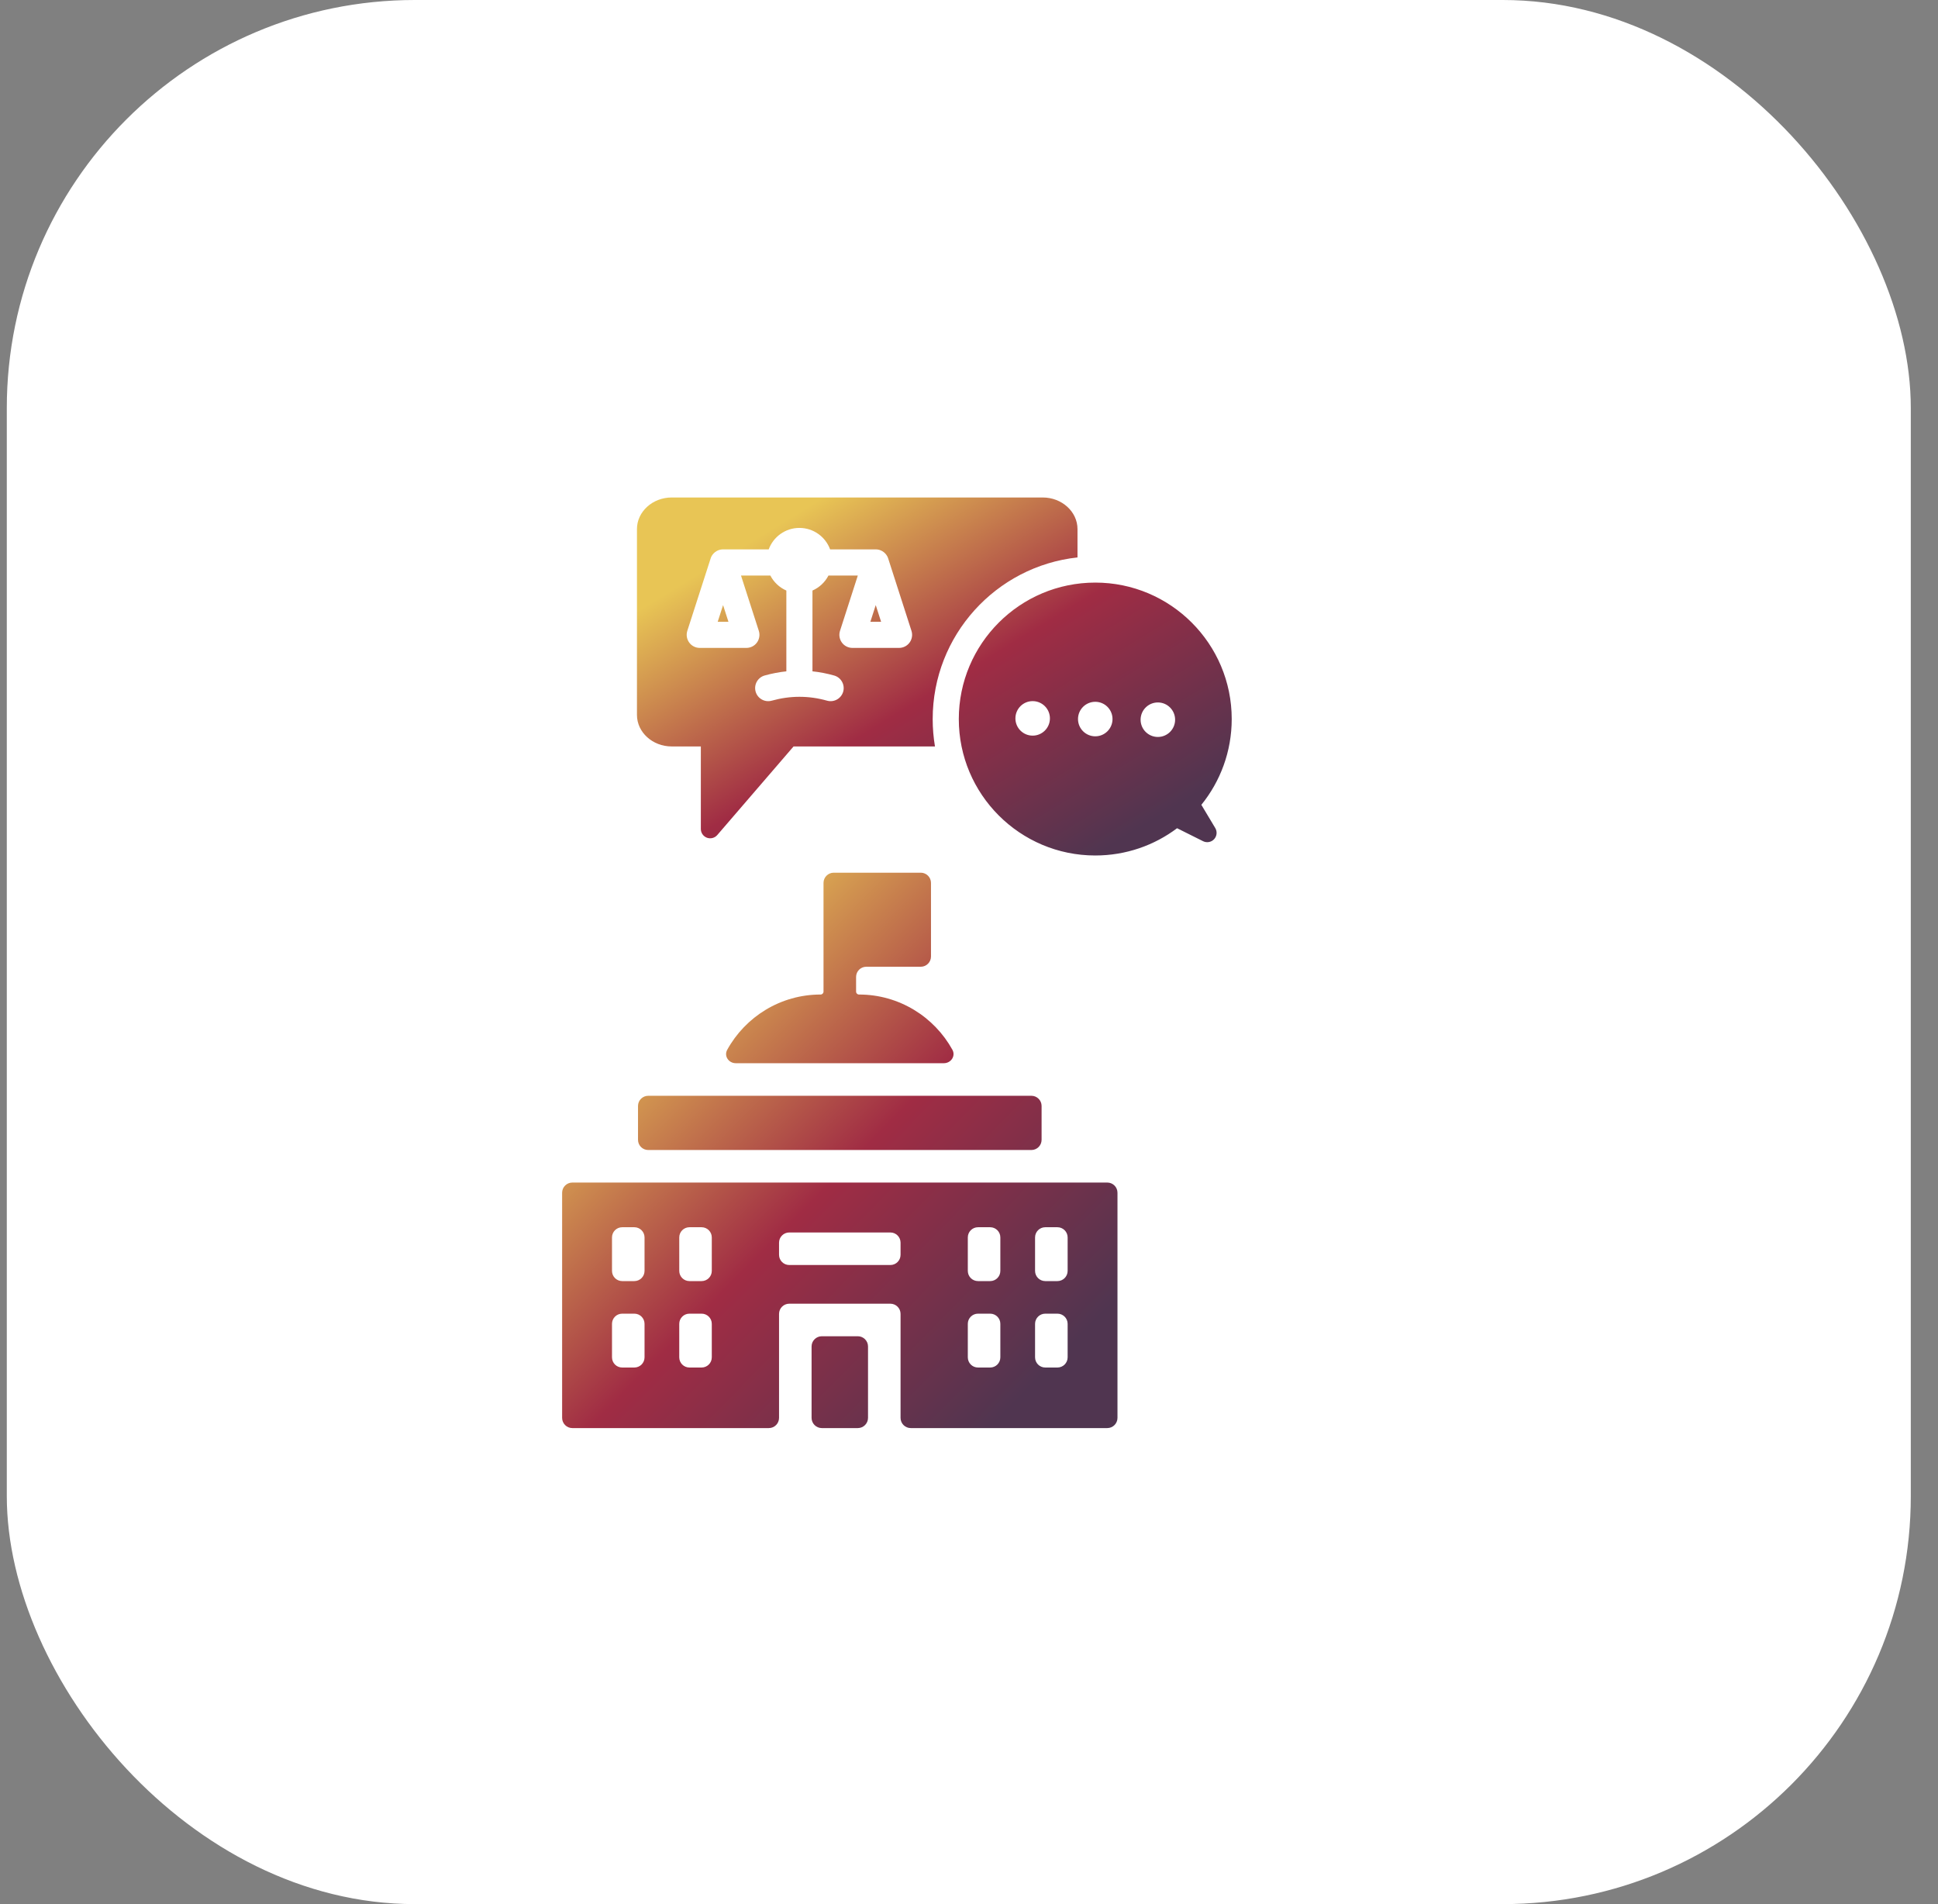 <svg width="57" height="56" viewBox="0 0 57 56" fill="none" xmlns="http://www.w3.org/2000/svg">
<rect x="0" y="0" width="57" height="56" fill="#808080" stroke="none"/>
<rect x="0.2" width="56" height="56" rx="12" fill="white"/>
<path fill-rule="evenodd" clip-rule="evenodd" d="M27.499 21.953H23.34C23.34 21.953 21.879 23.65 21.096 24.559C21.021 24.646 20.9 24.677 20.793 24.638C20.685 24.598 20.613 24.495 20.613 24.38C20.613 23.444 20.613 21.953 20.613 21.953H19.756C19.193 21.953 18.734 21.536 18.734 21.025V15.56C18.734 15.049 19.193 14.631 19.756 14.631H30.669C31.231 14.631 31.691 15.049 31.691 15.56V16.394C29.297 16.654 27.432 18.685 27.432 21.147C27.432 21.422 27.455 21.691 27.499 21.953ZM22.609 16.157H21.267C21.197 16.157 21.131 16.176 21.074 16.209C21.013 16.245 20.961 16.297 20.927 16.361C20.916 16.384 20.906 16.407 20.899 16.431L20.215 18.553C20.178 18.67 20.198 18.798 20.271 18.897C20.343 18.997 20.459 19.055 20.581 19.055H21.952C22.075 19.055 22.191 18.997 22.263 18.897C22.335 18.798 22.356 18.67 22.318 18.553L21.794 16.926H22.657C22.758 17.122 22.925 17.279 23.128 17.368V19.744C22.915 19.767 22.703 19.807 22.491 19.866C22.287 19.923 22.167 20.135 22.224 20.34C22.28 20.544 22.493 20.664 22.697 20.607C23.24 20.456 23.783 20.454 24.326 20.607C24.53 20.664 24.742 20.545 24.8 20.341C24.857 20.137 24.738 19.924 24.534 19.867C24.321 19.807 24.109 19.766 23.896 19.744V17.368C24.099 17.279 24.266 17.122 24.367 16.926H25.23L24.706 18.553C24.668 18.67 24.689 18.798 24.761 18.897C24.833 18.997 24.949 19.055 25.072 19.055H26.442C26.565 19.055 26.681 18.997 26.753 18.897C26.825 18.798 26.846 18.67 26.808 18.553L26.125 16.431C26.118 16.407 26.108 16.384 26.096 16.361C26.062 16.297 26.011 16.245 25.949 16.209C25.893 16.176 25.827 16.157 25.757 16.157H24.415C24.28 15.789 23.926 15.526 23.512 15.526C23.097 15.526 22.744 15.789 22.609 16.157ZM25.757 17.796L25.915 18.287H25.599L25.757 17.796ZM21.267 17.796L21.425 18.287H21.109L21.267 17.796ZM35.334 23.67C35.334 23.67 35.533 24.002 35.743 24.353C35.806 24.458 35.792 24.591 35.709 24.681C35.626 24.77 35.494 24.794 35.385 24.74C34.997 24.546 34.62 24.358 34.62 24.358C33.95 24.862 33.116 25.16 32.214 25.16C29.999 25.16 28.2 23.362 28.2 21.147C28.2 18.932 29.999 17.134 32.214 17.134C34.428 17.134 36.227 18.932 36.227 21.147C36.227 22.103 35.892 22.981 35.334 23.67ZM32.214 20.64C31.933 20.64 31.706 20.867 31.706 21.147C31.706 21.427 31.933 21.655 32.214 21.655C32.494 21.655 32.721 21.427 32.721 21.147C32.721 20.867 32.494 20.64 32.214 20.64ZM30.372 20.62C30.092 20.62 29.865 20.847 29.865 21.128C29.865 21.408 30.092 21.635 30.372 21.635C30.653 21.635 30.88 21.408 30.88 21.128C30.88 20.847 30.653 20.62 30.372 20.62ZM34.055 20.659C33.774 20.659 33.547 20.887 33.547 21.167C33.547 21.447 33.774 21.674 34.055 21.674C34.335 21.674 34.562 21.447 34.562 21.167C34.562 20.887 34.335 20.659 34.055 20.659Z" fill="url(#paint0_linear_547_4631)"/>
<path d="M16.533 41.7C16.533 41.865 16.668 42 16.833 42H22.613C22.779 42 22.913 41.865 22.913 41.7V38.642C22.913 38.476 23.048 38.342 23.213 38.342H26.187C26.353 38.342 26.487 38.476 26.487 38.642V41.7C26.487 41.865 26.621 42 26.787 42H32.567C32.733 42 32.867 41.865 32.867 41.7V35.079C32.867 34.913 32.733 34.779 32.567 34.779H16.833C16.668 34.779 16.533 34.913 16.533 35.079V41.7ZM30.443 36.393C30.443 36.227 30.578 36.093 30.743 36.093H31.101C31.266 36.093 31.401 36.227 31.401 36.393V37.377C31.401 37.543 31.266 37.677 31.101 37.677H30.743C30.578 37.677 30.443 37.543 30.443 37.377V36.393ZM30.443 38.934C30.443 38.769 30.578 38.635 30.743 38.635H31.101C31.266 38.635 31.401 38.769 31.401 38.934V39.919C31.401 40.085 31.266 40.219 31.101 40.219H30.743C30.578 40.219 30.443 40.085 30.443 39.919V38.934ZM28.465 36.393C28.465 36.227 28.599 36.093 28.765 36.093H29.122C29.288 36.093 29.422 36.227 29.422 36.393V37.377C29.422 37.543 29.288 37.677 29.122 37.677H28.765C28.599 37.677 28.465 37.543 28.465 37.377V36.393ZM28.465 38.934C28.465 38.769 28.599 38.635 28.765 38.635H29.122C29.288 38.635 29.422 38.769 29.422 38.934V39.919C29.422 40.085 29.288 40.219 29.122 40.219H28.765C28.599 40.219 28.465 40.085 28.465 39.919V38.934ZM22.913 36.547C22.913 36.381 23.048 36.247 23.213 36.247H26.187C26.353 36.247 26.487 36.381 26.487 36.547V36.904C26.487 37.07 26.353 37.204 26.187 37.204H23.213C23.048 37.204 22.913 37.07 22.913 36.904V36.547ZM19.978 36.393C19.978 36.227 20.112 36.093 20.278 36.093H20.635C20.801 36.093 20.935 36.227 20.935 36.393V37.377C20.935 37.543 20.801 37.677 20.635 37.677H20.278C20.112 37.677 19.978 37.543 19.978 37.377V36.393ZM19.978 38.934C19.978 38.769 20.112 38.635 20.278 38.635H20.635C20.801 38.635 20.935 38.769 20.935 38.934V39.919C20.935 40.085 20.801 40.219 20.635 40.219H20.278C20.112 40.219 19.978 40.085 19.978 39.919V38.934ZM18 36.393C18 36.227 18.134 36.093 18.3 36.093H18.657C18.823 36.093 18.957 36.227 18.957 36.393V37.377C18.957 37.543 18.823 37.677 18.657 37.677H18.3C18.134 37.677 18 37.543 18 37.377V36.393ZM18.657 38.635C18.823 38.635 18.957 38.769 18.957 38.934V39.919C18.957 40.085 18.823 40.219 18.657 40.219H18.3C18.134 40.219 18 40.085 18 39.919V38.934C18 38.769 18.134 38.635 18.3 38.635H18.657Z" fill="url(#paint1_linear_547_4631)"/>
<path d="M23.87 39.599C23.87 39.434 24.005 39.299 24.171 39.299H25.23C25.395 39.299 25.53 39.434 25.53 39.599V41.7C25.53 41.865 25.395 42 25.23 42H24.171C24.005 42 23.87 41.865 23.87 41.7V39.599Z" fill="url(#paint2_linear_547_4631)"/>
<path d="M18.765 32.526C18.765 32.361 18.9 32.227 19.066 32.227H30.335C30.5 32.227 30.635 32.361 30.635 32.526V33.522C30.635 33.688 30.5 33.822 30.335 33.822H19.066C18.9 33.822 18.765 33.688 18.765 33.522V32.526Z" fill="url(#paint3_linear_547_4631)"/>
<path d="M25.264 29.249C25.217 29.249 25.179 29.211 25.179 29.163V28.732C25.179 28.566 25.313 28.432 25.479 28.432H27.082C27.247 28.432 27.382 28.297 27.382 28.132V25.966C27.382 25.801 27.247 25.666 27.082 25.666H24.521C24.356 25.666 24.221 25.801 24.221 25.966V29.163C24.221 29.211 24.183 29.249 24.136 29.249C22.954 29.249 21.923 29.906 21.389 30.874C21.287 31.058 21.431 31.269 21.641 31.269H27.759C27.97 31.269 28.113 31.058 28.012 30.874C27.477 29.906 26.446 29.249 25.264 29.249Z" fill="url(#paint4_linear_547_4631)"/>
<defs>
<linearGradient id="paint0_linear_547_4631" x1="34.293" y1="23.884" x2="27.43" y2="12.657" gradientUnits="userSpaceOnUse">
<stop stop-color="#503550"/>
<stop offset="0.5" stop-color="#A02C44"/>
<stop offset="1" stop-color="#E8C555"/>
</linearGradient>
<linearGradient id="paint1_linear_547_4631" x1="31.061" y1="40.02" x2="19.101" y2="28.243" gradientUnits="userSpaceOnUse">
<stop stop-color="#503550"/>
<stop offset="0.5" stop-color="#A02C44"/>
<stop offset="1" stop-color="#E8C555"/>
</linearGradient>
<linearGradient id="paint2_linear_547_4631" x1="31.061" y1="40.02" x2="19.101" y2="28.243" gradientUnits="userSpaceOnUse">
<stop stop-color="#503550"/>
<stop offset="0.5" stop-color="#A02C44"/>
<stop offset="1" stop-color="#E8C555"/>
</linearGradient>
<linearGradient id="paint3_linear_547_4631" x1="31.061" y1="40.02" x2="19.101" y2="28.243" gradientUnits="userSpaceOnUse">
<stop stop-color="#503550"/>
<stop offset="0.5" stop-color="#A02C44"/>
<stop offset="1" stop-color="#E8C555"/>
</linearGradient>
<linearGradient id="paint4_linear_547_4631" x1="31.061" y1="40.02" x2="19.101" y2="28.243" gradientUnits="userSpaceOnUse">
<stop stop-color="#503550"/>
<stop offset="0.5" stop-color="#A02C44"/>
<stop offset="1" stop-color="#E8C555"/>
</linearGradient>
</defs>
</svg>
